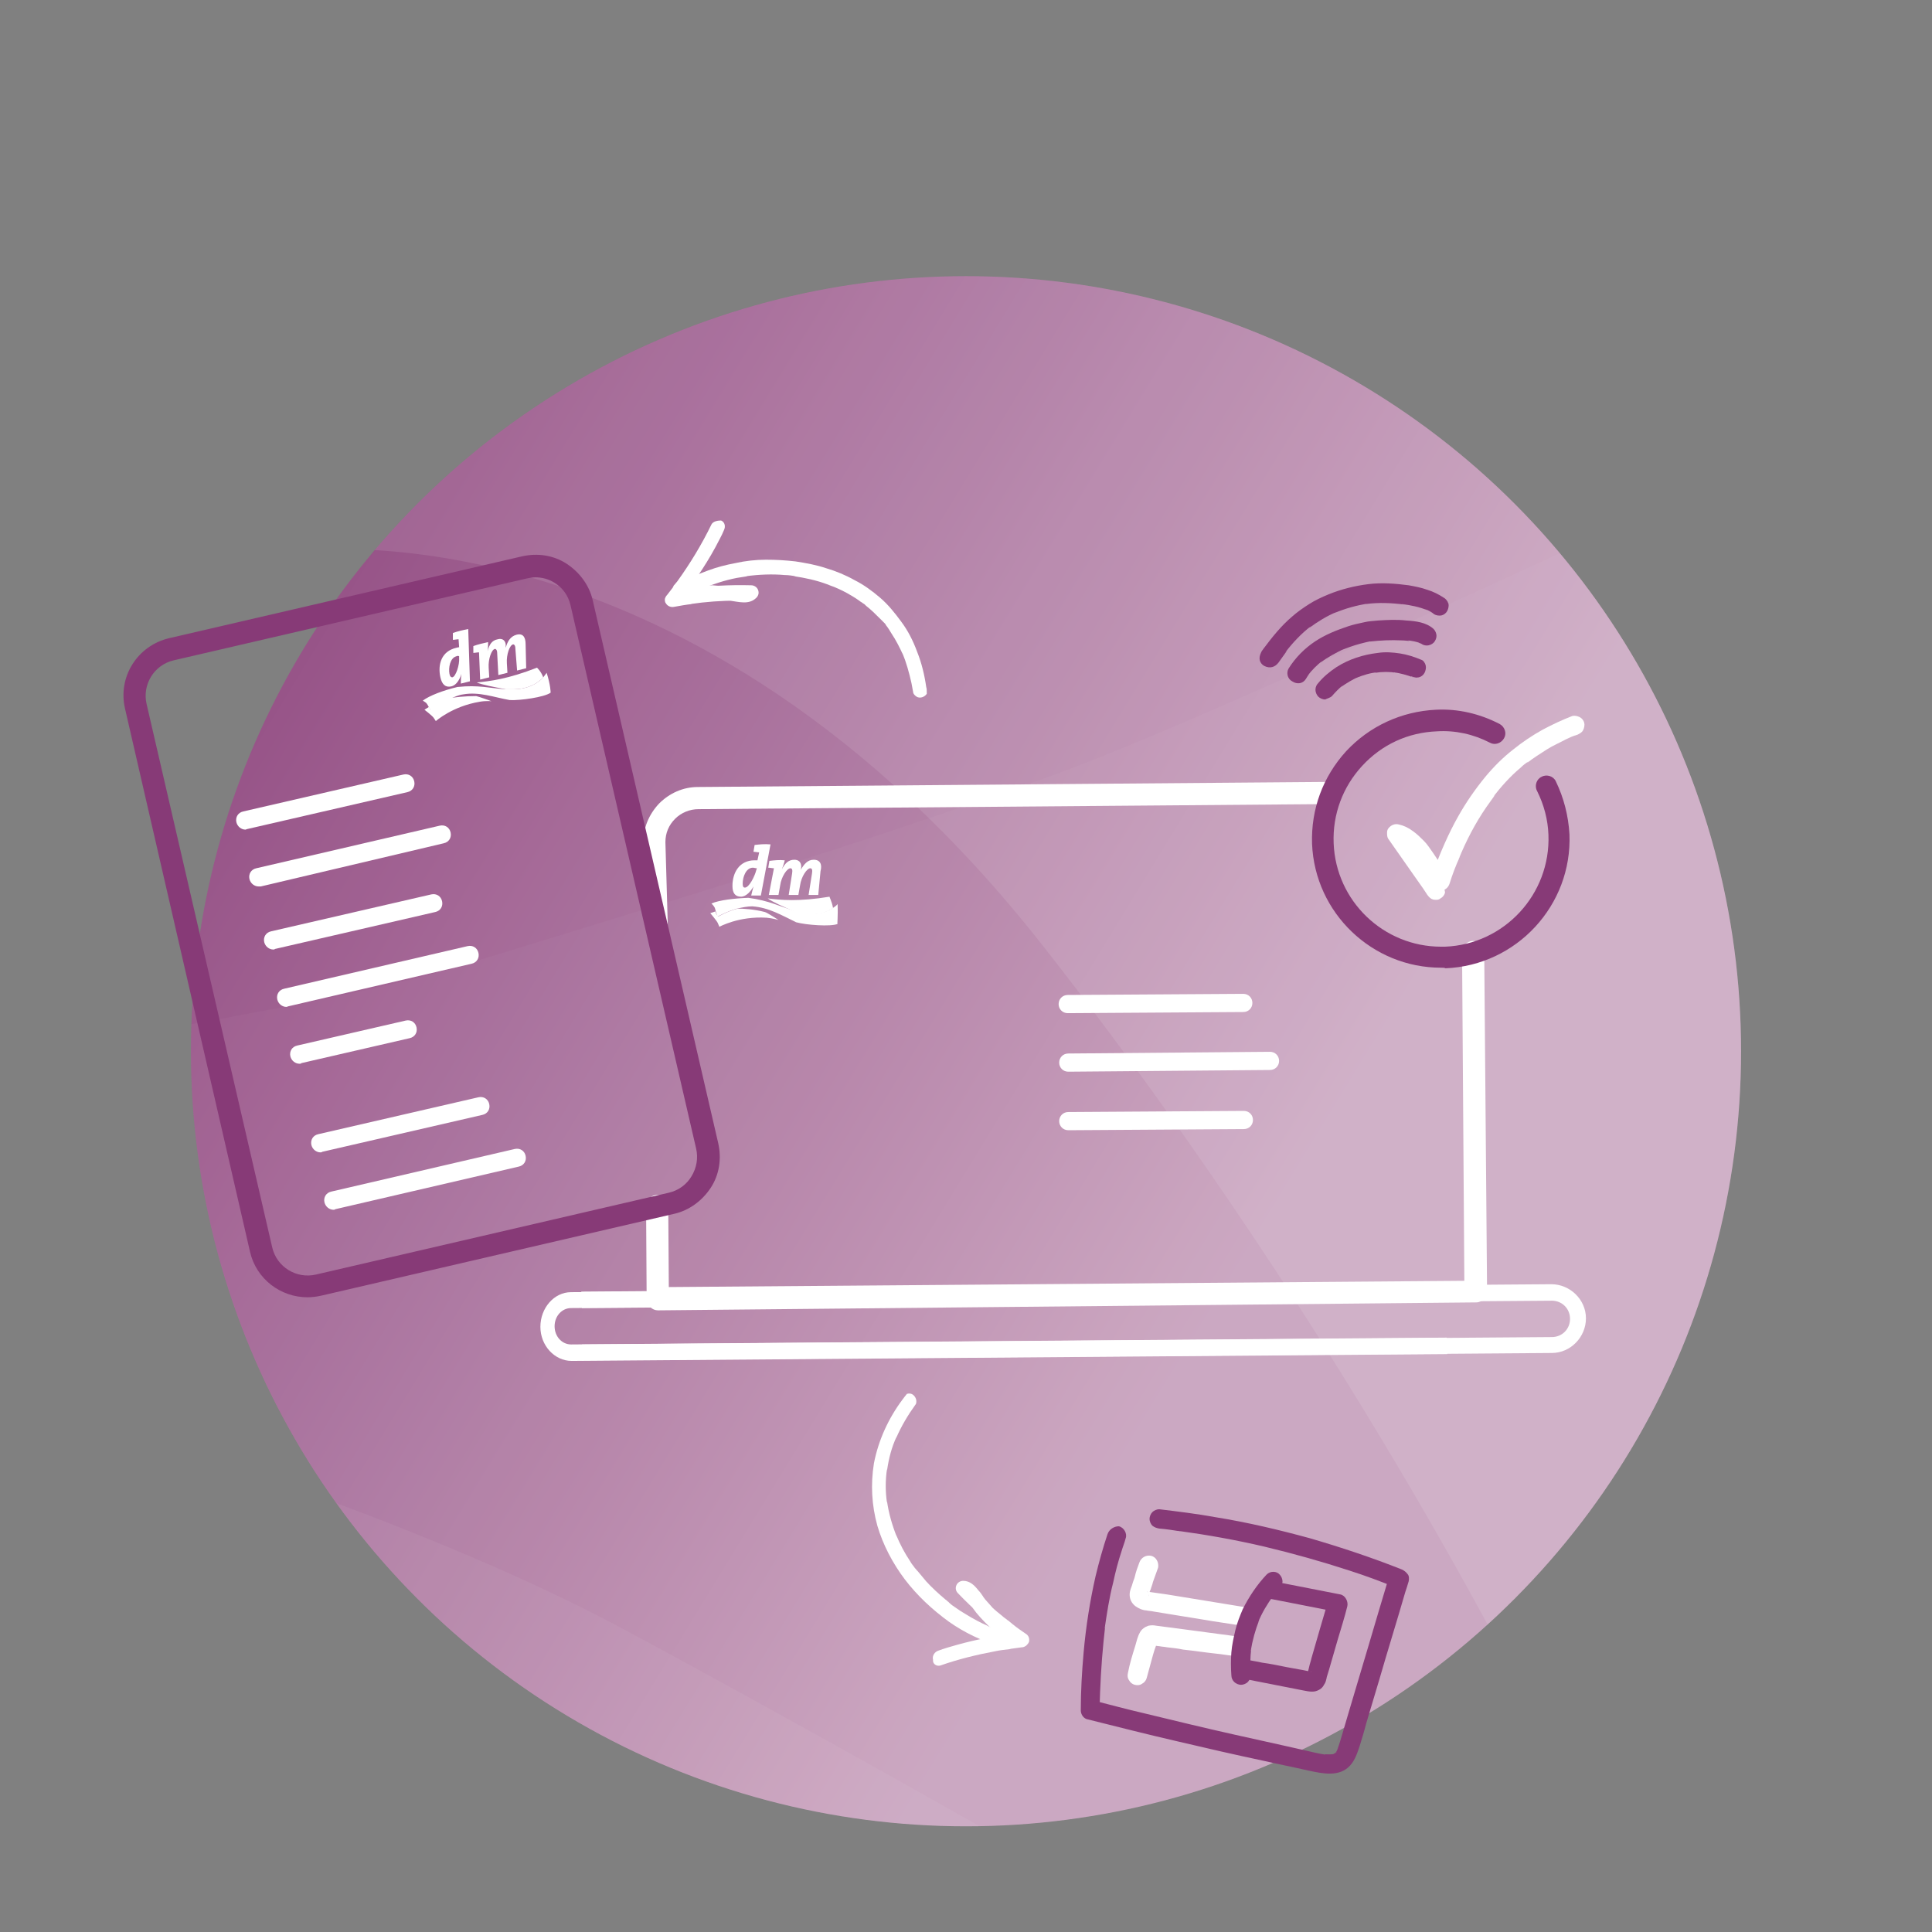 <?xml version="1.0" encoding="utf-8"?>
<!-- Generator: Adobe Illustrator 26.0.3, SVG Export Plug-In . SVG Version: 6.00 Build 0)  -->
<svg version="1.1" xmlns="http://www.w3.org/2000/svg" xmlns:xlink="http://www.w3.org/1999/xlink" x="0px" y="0px"
	 viewBox="0 0 340 340" style="enable-background:new 0 0 340 340;" xml:space="preserve">
<rect x="0" y="0" width="340" height="340" fill="#808080" stroke="none"/>
<style type="text/css">
	.st0{fill:url(#SVGID_1_);}
	.st1{clip-path:url(#SVGID_00000080200848862857927200000013936702949696846471_);}
	.st2{opacity:3.000000e-02;fill:#FFFFFF;enable-background:new    ;}
	.st3{opacity:0.1;fill:#FFFFFF;enable-background:new    ;}
	.st4{opacity:5.000000e-02;fill:#FFFFFF;enable-background:new    ;}
	.st5{fill:url(#SVGID_00000080907388842349749530000008462384495339260053_);}
	.st6{clip-path:url(#SVGID_00000036959095723616892090000004174965874748586412_);}
	.st7{fill:url(#SVGID_00000040574593998469906480000006142406350887408550_);}
	.st8{clip-path:url(#SVGID_00000126306324909988902500000006885550106367768719_);}
	.st9{fill:url(#SVGID_00000159457809672134198120000017753787929746239376_);}
	.st10{clip-path:url(#SVGID_00000156570419721012040500000004094147535097671318_);}
	.st11{fill:url(#SVGID_00000173124034686742997350000015181639995634346938_);}
	.st12{clip-path:url(#SVGID_00000054959632667637755760000011008764039121201066_);}
	.st13{fill:url(#SVGID_00000166656382514090127200000017431918242636310960_);}
	.st14{clip-path:url(#SVGID_00000064322650220495056150000007229311576372834461_);}
	.st15{fill:url(#SVGID_00000073702815843809804070000011611444040180038563_);}
	.st16{clip-path:url(#SVGID_00000077322672281825479290000014807885341721826185_);}
	.st17{fill:url(#SVGID_00000013171744573106679960000016340220990158917567_);}
	.st18{clip-path:url(#SVGID_00000030483346111163685860000011002434440304481451_);}
	.st19{fill:url(#SVGID_00000065048281547797430550000014024113523467544754_);}
	.st20{clip-path:url(#SVGID_00000072280848244610109880000009070353750410534572_);}
	.st21{fill:url(#SVGID_00000146461710662049311570000013666645557848995204_);}
	.st22{clip-path:url(#SVGID_00000173151048278307034530000009884751618592195219_);}
	.st23{fill:url(#SVGID_00000059308682500016526970000009573706472114152359_);}
	.st24{clip-path:url(#SVGID_00000143588896869414559590000007652845184561305258_);}
	.st25{fill:url(#SVGID_00000010278501465267114710000003947892115733772467_);}
	.st26{clip-path:url(#SVGID_00000095301676573105444400000008524988188441139110_);}
	.st27{fill:#FFFFFF;}
	.st28{fill:#F89D4C;}
	.st29{fill:#E54355;}
	.st30{fill:#873A77;}
	.st31{fill:#773E74;}
	.st32{fill:#873A77;stroke:#773E74;stroke-width:23;stroke-linecap:round;stroke-linejoin:round;stroke-miterlimit:10;}
	.st33{fill:#873A77;stroke:#773E74;stroke-width:23;stroke-miterlimit:10;}
	.st34{fill:#F2805A;}
</style>
<g id="Kreis">
	<g>
		
			<linearGradient id="SVGID_1_" gradientUnits="userSpaceOnUse" x1="12.021" y1="538.812" x2="239.529" y2="399.912" gradientTransform="matrix(1 0 0 -1 0 627.361)">
			<stop  offset="0" style="stop-color:#873A77"/>
			<stop  offset="0.925" style="stop-color:#C9A3BE"/>
		</linearGradient>
		<circle class="st0" cx="170" cy="185" r="136.4"/>
		<g>
			<g>
				<g>
					<defs>
						<circle id="SVGID_00000084529635608766784710000017581815092656954267_" cx="170" cy="185" r="136.4"/>
					</defs>
					<clipPath id="SVGID_00000155862499194048158340000017624247709800900004_">
						<use xlink:href="#SVGID_00000084529635608766784710000017581815092656954267_"  style="overflow:visible;"/>
					</clipPath>
					<g style="clip-path:url(#SVGID_00000155862499194048158340000017624247709800900004_);">
						<circle class="st2" cx="170" cy="185" r="160"/>
						<path class="st3" d="M53.1,97c0,0,68.4-9.5,130.4,69.4c55.5,70.7,87.9,138,87.9,138S375,211,375,209.3S293.3-5.5,290.7-5.9
							C288.1-6.4,78.5,18.2,77.2,18.6S53.1,97,53.1,97z"/>
						<path class="st2" d="M286.8,91.8c-1.7,0.4-77.1,36.2-104.2,45.6S149,149.2,79.3,170.5c-15.2,4.6-51.7,10.8-51.7,10.8L53,353.1
							c0,0,179.5-3,182.1-3.4s116.2-34.9,117.9-40c1.7-5.2-42.6-220-44.3-220S286.8,91.8,286.8,91.8z"/>
						<path class="st4" d="M47.9,260.5c0,0,33.7,11.3,60.3,25.4c26.5,14.1,80.2,44.3,81.5,45.6c1.3,1.3,11,18.9,11,18.9L53.1,330.3
							L47.9,260.5z"/>
					</g>
				</g>
			</g>
		</g>
	</g>
</g>
<g id="Illustration">
	<g>
		<path class="st27" d="M115.6,164.2c-1.1,0-1.9-0.8-2-1.9l-0.4-14c0,0,0,0,0,0c0-2.6,1-5,2.8-6.9c1.8-1.8,4.2-2.9,6.8-2.9
			l111.4-0.9c0,0,0,0,0,0c1.1,0,2,0.9,2,1.9c0,1.1-0.9,2-1.9,2l-111.4,0.9c-1.5,0-3,0.6-4.1,1.7c-1.1,1.1-1.7,2.5-1.7,4.1l0.4,13.9
			C117.6,163.3,116.7,164.2,115.6,164.2C115.6,164.2,115.6,164.2,115.6,164.2z"/>
	</g>
	<g>
		<path class="st27" d="M115.8,230.6c-0.5,0-1-0.2-1.4-0.6c-0.4-0.4-0.6-0.9-0.6-1.4l-0.1-16.3c0-1.1,0.9-2,1.9-2c0,0,0,0,0,0
			c1.1,0,2,0.9,2,1.9l0.1,14.3l140-1.1l-0.4-57.8c0-1.1,0.9-2,1.9-2c0,0,0,0,0,0c1.1,0,2,0.9,2,1.9l0.5,59.7c0,1.1-0.9,2-1.9,2
			L115.8,230.6C115.8,230.6,115.8,230.6,115.8,230.6z"/>
	</g>
	<g>
		<g>
			<path class="st27" d="M187.9,178.3c-0.9,0-1.6-0.7-1.6-1.6c0-0.9,0.7-1.6,1.6-1.6l30.9-0.2c0,0,0,0,0,0c0.9,0,1.6,0.7,1.6,1.6
				c0,0.9-0.7,1.6-1.6,1.6L187.9,178.3C187.9,178.3,187.9,178.3,187.9,178.3z"/>
		</g>
		<g>
			<path class="st27" d="M188,198.9c-0.9,0-1.6-0.7-1.6-1.6c0-0.9,0.7-1.6,1.6-1.6l30.9-0.2c0,0,0,0,0,0c0.9,0,1.6,0.7,1.6,1.6
				c0,0.9-0.7,1.6-1.6,1.6L188,198.9C188.1,198.9,188.1,198.9,188,198.9z"/>
		</g>
		<g>
			<path class="st27" d="M188,188.6c-0.9,0-1.6-0.7-1.6-1.6c0-0.9,0.7-1.6,1.6-1.6l35.5-0.3c0,0,0,0,0,0c0.9,0,1.6,0.7,1.6,1.6
				c0,0.9-0.7,1.6-1.6,1.6L188,188.6C188,188.6,188,188.6,188,188.6z"/>
		</g>
	</g>
	<g>
		<path class="st27" d="M102.4,230.2l170.7-1.3c1.8,0,3.2,1.4,3.2,3.2c0,1.8-1.4,3.2-3.2,3.2l-170.7,1.3l0,2.8l170.7-1.3
			c3.3,0,6-2.8,6-6.1c0-3.3-2.8-6-6.1-6l-170.7,1.3L102.4,230.2z"/>
	</g>
	<g>
		<g>
			<path class="st30" d="M253.6,170.3c-12.1,0-22.2-9.6-22.7-21.8c-0.2-6.1,1.9-11.8,6-16.3c4.1-4.4,9.7-7,15.8-7.3
				c3.9-0.2,7.7,0.7,11.2,2.5c0.9,0.5,1.3,1.6,0.8,2.5c-0.5,0.9-1.6,1.3-2.5,0.8c-2.9-1.5-6.1-2.2-9.3-2c-5.1,0.2-9.7,2.3-13.2,6.1
				c-3.4,3.7-5.2,8.5-5,13.6c0.4,10.2,8.8,18.2,18.9,18.2c0.2,0,0.5,0,0.7,0c10.4-0.4,18.6-9.2,18.2-19.7c-0.1-2.7-0.8-5.3-2-7.7
				c-0.5-0.9-0.1-2.1,0.8-2.5c0.9-0.5,2.1-0.1,2.5,0.8c1.4,2.9,2.2,6,2.4,9.3c0.5,12.5-9.3,23.1-21.8,23.6
				C254.2,170.3,253.9,170.3,253.6,170.3z"/>
		</g>
	</g>
	<g>
		<g>
			<path class="st27" d="M254,156c-1.8-2.6-3.6-5.1-5.4-7.7c-0.5-0.7-1-1.4-1.5-2.2c-0.6,0.8-1.3,1.7-1.9,2.5
				c0.3,0.1,0.5,0.2,0.8,0.3c-0.1-0.1-0.3-0.1-0.4-0.2c0.5,0.2,1,0.5,1.4,0.8c-0.1-0.1-0.2-0.2-0.3-0.3c0.8,0.6,1.4,1.3,2,2
				c-0.1-0.1-0.2-0.2-0.3-0.3c1.3,1.7,2.4,3.7,3.8,5.4c0.4,0.5,1.1,0.6,1.7,0.4c0.6-0.2,1-0.6,1.2-1.2c0.5-1.6,1.1-3.2,1.8-4.7
				c-0.1,0.1-0.1,0.3-0.2,0.4c1.3-3.2,2.9-6.3,4.9-9.2c0.5-0.7,1-1.4,1.5-2.1c-0.1,0.1-0.2,0.2-0.3,0.3c1.4-1.8,3-3.6,4.8-5.1
				c0.4-0.4,0.9-0.8,1.4-1.1c-0.1,0.1-0.2,0.2-0.3,0.3c1.1-0.9,2.3-1.6,3.5-2.4c1.1-0.7,2.3-1.2,3.4-1.8c0.6-0.3,1.3-0.6,1.9-0.8
				c-0.1,0.1-0.3,0.1-0.4,0.2c0.2-0.1,0.3-0.1,0.5-0.2c0.4-0.2,0.8-0.4,1-0.8c0.2-0.4,0.3-0.9,0.2-1.3c-0.1-0.4-0.4-0.8-0.8-1
				c-0.4-0.2-0.9-0.3-1.3-0.2c-1.8,0.7-3.5,1.5-5.2,2.4c-1.8,1-3.6,2.2-5.2,3.5c-1.8,1.4-3.4,3-4.9,4.8c-1.8,2.2-3.4,4.5-4.8,7
				c-1.7,3-3.1,6.3-4.3,9.5c-0.2,0.4-0.3,0.9-0.5,1.3c0.9-0.3,1.9-0.5,2.8-0.8c0,0-0.1-0.1-0.1-0.1c0.1,0.1,0.2,0.2,0.3,0.3
				c-0.9-1.2-1.7-2.5-2.6-3.8c-0.5-0.7-1-1.5-1.6-2.1c-0.6-0.6-1.2-1.2-1.9-1.7c-0.8-0.6-1.6-1-2.5-1.2c-0.7-0.2-1.4,0.1-1.8,0.6
				c-0.2,0.2-0.3,0.5-0.3,0.8c0,0.4,0,0.8,0.2,1.1c1.8,2.6,3.6,5.1,5.4,7.7c0.5,0.7,1,1.4,1.5,2.2c0.3,0.4,0.6,0.7,1,0.8
				c0.4,0.1,1,0.1,1.3-0.2c0.4-0.2,0.7-0.6,0.8-1C254.3,156.9,254.2,156.4,254,156L254,156z"/>
		</g>
	</g>
	<g id="Logo_00000000943454497125174900000001745473475547896453_">
		<g id="Welle_rot_00000032621679143596937410000010093388151951104390_">
			<path class="st27" d="M146.6,159.8c-1,0.7-3,1.6-6,0.8c-0.3-0.1-0.6-0.1-0.8-0.2c-1.9-0.8-3.9-1.7-4.7-2.3
				c2.2,0.3,5.5,0.6,10.9-0.3C145.9,157.8,146.4,158.6,146.6,159.8 M125.9,160.4l-0.9,0.3c0,0,1.1,1.3,1.3,1.7l0.3,0.7
				c0,0,3.4-1.9,8.3-1.6c1.1,0.1,2.1,0.4,2.1,0.4s-2-1.3-2.4-1.4c-1.9-0.5-3.8-0.6-4.8-0.6c-1.9,0.5-3.4,1.4-3.4,1.4
				S126,160.9,125.9,160.4"/>
		</g>
		<g id="Welle_gelb_00000081626998848417931760000008612544466466380966_">
			<path class="st27" d="M147.4,159.1c0,0-0.2,0.3-0.7,0.6c-1,0.7-3,1.6-6,0.8c-0.3-0.1-0.6-0.1-0.8-0.2c-2.8-0.8-4.5-1.8-8.2-2.3
				c-2.5,0.1-5.1,0.4-6.5,1c0,0,0.4,0.4,0.5,0.6c0.1,0.1,0.2,0.5,0.3,0.9c0.1,0.4,0.3,0.8,0.3,0.8s1.6-0.9,3.4-1.4
				c0.9-0.2,1.8-0.4,2.7-0.4c2.9,0.2,5.2,1.6,7.7,2.8c1.8,0.5,6.1,0.8,7.3,0.3C147.3,162.6,147.5,161.4,147.4,159.1"/>
		</g>
		<g id="dm_00000139981378674997626780000017265625664696875190_">
			<path class="st27" d="M132.5,152.7c-1.2,0-1.8,1.6-1.8,2.8c0,0.5,0.1,0.7,0.4,0.7c0.7,0,1.7-1.9,2-3.1l0.1-0.3
				C132.9,152.8,132.7,152.7,132.5,152.7 M133.9,157.6l-1.7,0c0.1-0.4,0.2-0.9,0.4-1.6l0,0c-0.5,0.9-1.3,1.8-2.2,1.8
				c-1,0-1.5-0.6-1.5-1.9c0-2.3,1.2-4.5,3.9-4.5c0.1,0,0.3,0,0.5,0l0.3-1.4l0,0c-0.3,0-0.7-0.1-1-0.1l0.2-1.2
				c0.9-0.1,1.7-0.2,2.8-0.1L133.9,157.6z M144,157.5l-1.7,0l0.6-3.8c0.1-0.6,0-0.9-0.3-0.9c-0.6,0-1.6,1.5-1.8,3l-0.3,1.7l-1.7,0
				l0.6-3.8c0.1-0.6,0-0.9-0.3-0.9c-0.6,0-1.6,1.5-1.8,3l-0.3,1.7l-1.7,0l0.9-4.7l0,0c-0.3,0-0.7-0.1-1-0.1l0.2-1.2
				c0.9-0.1,1.7-0.2,2.7-0.1c-0.1,0.5-0.3,1-0.5,1.6l0,0c0.5-1,1.1-1.7,2.2-1.7c0.7,0,1.2,0.4,1.2,1.2c0,0.1,0,0.3-0.1,0.6l0,0
				c0.6-1,1.2-1.8,2.3-1.8c1.2,0,1.5,0.9,1.2,2L144,157.5z"/>
		</g>
	</g>
	<g>
		<path class="st27" d="M254.6,235.4l-154.1,1.2c-1.6,0-2.9-1.4-2.9-3.2c0-1.8,1.3-3.2,2.9-3.2l154.1-1.2l0-2.8l-154.1,1.2
			c-3,0-5.4,2.8-5.4,6.1c0,3.3,2.5,6,5.5,6l154.1-1.2L254.6,235.4z"/>
	</g>
	<g>
		<g>
			<g>
				<g>
					<path class="st27" d="M163,120.9c-0.3-2.1-0.8-4.2-1.6-6.2c-0.7-1.9-1.6-3.7-2.8-5.3c-1.1-1.5-2.3-3-3.7-4.2
						c-1.4-1.2-2.9-2.3-4.5-3.1c-1.6-0.9-3.3-1.6-5-2.1c-1.8-0.6-3.5-0.9-5.4-1.2c-1.7-0.2-3.4-0.3-5.2-0.3c-1.8,0-3.6,0.2-5.4,0.6
						c-1.6,0.3-3.2,0.7-4.8,1.3c-1.6,0.6-3.2,1.2-4.6,2.1c-0.3,0.2-0.7,0.4-1,0.6c-0.6,0.4-0.8,1.2-0.5,1.7c0.4,0.6,1.1,0.8,1.7,0.5
						c1.1-0.7,2.3-1.3,3.6-1.8c-0.1,0-0.2,0.1-0.3,0.1c2-0.8,4.1-1.5,6.2-1.9c0.6-0.1,1.2-0.2,1.9-0.3c-0.1,0-0.2,0-0.3,0
						c2.3-0.3,4.6-0.4,6.8-0.2c0.6,0,1.3,0.1,1.9,0.2c-0.1,0-0.2,0-0.3,0c2,0.3,3.9,0.7,5.8,1.4c0.5,0.2,1,0.4,1.6,0.6
						c-0.1,0-0.2-0.1-0.3-0.1c1,0.4,2,0.9,3,1.5c0.5,0.3,1,0.6,1.4,0.9c0.2,0.2,0.5,0.3,0.7,0.5c0.1,0,0.1,0.1,0.2,0.1
						c0,0,0,0,0.1,0.1c0.2,0.1-0.3-0.2-0.1-0.1c0.1,0.1,0.2,0.2,0.3,0.3c0.9,0.7,1.7,1.5,2.5,2.3c0.2,0.2,0.4,0.4,0.6,0.6
						c0.1,0.1,0.2,0.2,0.3,0.3c0,0.1,0.1,0.1,0.1,0.2c0,0,0,0,0.1,0.1c0.2,0.2-0.1-0.2-0.1-0.1c0.4,0.5,0.7,1,1,1.5
						c0.8,1.2,1.4,2.4,2,3.7c0-0.1-0.1-0.2-0.1-0.3c0.7,1.7,1.2,3.5,1.6,5.3c0.1,0.5,0.2,1.1,0.3,1.6c0,0.3,0.3,0.6,0.6,0.8
						c0.3,0.2,0.7,0.2,1,0.1c0.3-0.1,0.6-0.3,0.8-0.6C163.1,121.5,163.1,121.2,163,120.9L163,120.9z"/>
				</g>
			</g>
			<g>
				<g>
					<path class="st27" d="M125.2,92.3c-1.7,3.5-3.7,6.8-6,10c-0.2,0.2-0.3,0.4-0.5,0.6c-0.1,0.1-0.2,0.2-0.2,0.3
						c0,0.1-0.1,0.1-0.1,0.2c-0.2,0.2,0.1-0.1,0,0c-0.3,0.4-0.7,0.9-1,1.3c-0.2,0.2-0.3,0.4-0.4,0.7c0,0.3,0,0.6,0.2,0.8
						c0.3,0.5,0.9,0.7,1.4,0.6c1.1-0.2,2.2-0.4,3.2-0.5c-0.1,0-0.2,0-0.3,0c2.7-0.4,5.5-0.6,8.3-0.6c0.8,0,1.6,0,2.4,0
						c-0.3-0.7-0.6-1.5-0.9-2.2c-0.2,0.2,0.2-0.1,0,0c-0.1,0-0.1,0.1-0.2,0.1c0.1,0,0.2-0.1,0.3-0.1c-0.1,0-0.3,0.1-0.4,0.1
						c0.1,0,0.2,0,0.3,0c-0.4,0-0.7,0-1.1,0c0.1,0,0.2,0,0.3,0c-0.9-0.1-1.7-0.3-2.6-0.4c-0.8-0.1-1.6-0.1-2.5-0.2
						c-1.7,0-3.4,0.1-5.1,0.3c-0.3,0-0.6,0.3-0.8,0.6c-0.2,0.3-0.2,0.7-0.1,1c0.1,0.3,0.3,0.6,0.6,0.8c0.3,0.2,0.6,0.2,1,0.1
						c0.1,0,0.3,0,0.4-0.1c-0.1,0-0.2,0-0.3,0c2.5-0.3,5.1-0.3,7.6,0c-0.1,0-0.2,0-0.3,0c1.6,0.2,3.4,0.8,4.7-0.5
						c0.4-0.4,0.5-0.9,0.3-1.4c-0.2-0.5-0.7-0.8-1.2-0.8c-3.8-0.1-7.5,0.1-11.2,0.6c-1,0.1-2,0.3-3,0.5c0.4,0.7,0.8,1.4,1.2,2.1
						c2.5-3.1,4.8-6.4,6.7-9.9c0.5-1,1.1-2,1.5-3c0.3-0.6,0.2-1.4-0.5-1.7C126.4,91.6,125.5,91.7,125.2,92.3L125.2,92.3z"/>
				</g>
			</g>
		</g>
	</g>
	<g>
		<g>
			<g>
				<g>
					<path class="st27" d="M158.9,246.2c-2.5,3.3-4.3,7.2-5.1,11.3c-0.6,3.7-0.4,7.4,0.6,11c1,3.4,2.7,6.6,4.8,9.4
						c2.2,2.9,4.9,5.4,7.8,7.5c2.7,1.9,5.8,3.4,9,4.3c0.4,0.1,0.7,0.2,1.1,0.3c0.6,0.2,1.4-0.2,1.6-0.9c0.1-0.7-0.2-1.4-0.9-1.6
						c-1.4-0.3-2.8-0.8-4.1-1.4c0.1,0,0.2,0.1,0.3,0.1c-1.4-0.6-2.7-1.3-4-2.1c-0.7-0.4-1.3-0.8-2-1.3c-0.3-0.2-0.6-0.4-0.9-0.7
						c0,0-0.1,0-0.1-0.1c-0.2-0.1,0.3,0.2,0.1,0.1c-0.1-0.1-0.1-0.1-0.2-0.2c-0.2-0.1-0.3-0.3-0.5-0.4c-1.2-1-2.4-2.1-3.4-3.2
						c-0.5-0.6-1-1.2-1.5-1.8c-0.1-0.1-0.1-0.1-0.2-0.2c0.3,0.4,0.1,0.1,0,0c-0.1-0.2-0.3-0.3-0.4-0.5c-0.2-0.3-0.5-0.6-0.7-1
						c-1-1.5-1.8-3-2.5-4.7c0,0.1,0.1,0.2,0.1,0.3c-0.8-2-1.4-4.1-1.7-6.2c0,0.1,0,0.2,0,0.3c-0.3-2-0.3-4,0-6c0,0.1,0,0.2,0,0.3
						c0.3-2.1,0.8-4.1,1.7-6c0,0.1-0.1,0.2-0.1,0.3c0.9-2.1,2.1-4.1,3.4-5.9c0.2-0.2,0.2-0.7,0.1-1c-0.1-0.3-0.3-0.6-0.6-0.8
						c-0.3-0.2-0.7-0.2-1-0.1C159.3,245.7,159.1,245.9,158.9,246.2L158.9,246.2z"/>
				</g>
			</g>
			<g>
				<g>
					<path class="st27" d="M165.5,293.1c3.1-1.1,6.4-1.9,9.6-2.5c0.9-0.2,1.9-0.3,2.8-0.4c-0.1,0-0.2,0-0.3,0
						c0.7-0.1,1.5-0.2,2.2-0.3c0.3,0,0.5-0.1,0.8-0.3c0.2-0.2,0.4-0.4,0.5-0.7c0.1-0.6-0.1-1.1-0.6-1.4c-0.7-0.5-1.5-1-2.2-1.6
						c-0.2-0.1-0.3-0.3-0.5-0.4c-0.1-0.1-0.4-0.3-0.1-0.1c-0.1-0.1-0.2-0.2-0.3-0.2c-0.3-0.3-0.7-0.5-1-0.8c-1.4-1.1-2.7-2.3-4-3.6
						c-0.7-0.7-1.5-1.5-2.2-2.2c-0.3,0.7-0.6,1.5-0.9,2.2c0.1,0,0.1,0,0.2,0c-0.1,0-0.2,0-0.3,0c0.1,0,0.2,0.1,0.3,0.1
						c-0.1,0-0.2-0.1-0.3-0.1c0.1,0.1,0.2,0.1,0.4,0.2c-0.3-0.2-0.1-0.1,0,0c0.1,0.1,0.1,0.1,0.2,0.2c0.1,0.1,0.1,0.1,0.1,0.2
						c0,0,0.1,0.1,0.1,0.1c0.1,0.1-0.1-0.1-0.1-0.1c0,0,0.1,0.2,0.2,0.2c0.1,0.1,0.1,0.1,0.2,0.2c0.5,0.7,1,1.3,1.5,2
						c0.9,1.1,2,2.2,3.1,3.2c0.7,0.6,1.4,1.2,2.1,1.7c0.2,0.2,0.7,0.2,1,0.1c0.3-0.1,0.6-0.3,0.8-0.6c0.2-0.3,0.2-0.7,0.1-1
						c-0.1-0.3-0.3-0.6-0.6-0.8c-0.1-0.1-0.2-0.1-0.2-0.2c0,0-0.1-0.1-0.1-0.1c0,0,0.3,0.2,0.1,0.1c-0.2-0.1-0.3-0.2-0.5-0.4
						c-0.3-0.2-0.6-0.5-0.9-0.8c-0.6-0.5-1.2-1.1-1.7-1.7c-0.5-0.6-1.1-1.2-1.6-1.8c-0.1-0.1-0.2-0.3-0.3-0.4c0.2,0.3,0,0,0,0
						c-0.1-0.1-0.1-0.2-0.2-0.3c-0.2-0.3-0.4-0.6-0.7-0.9c-0.7-0.9-1.5-1.7-2.7-1.7c-0.5,0-1,0.3-1.2,0.8c-0.2,0.5-0.1,1,0.3,1.4
						c2.6,2.7,5.4,5.2,8.4,7.5c0.8,0.6,1.6,1.2,2.5,1.8c0.2-0.8,0.4-1.6,0.6-2.4c-4,0.4-7.9,1.1-11.8,2.2c-1.1,0.3-2.1,0.6-3.2,1
						c-0.6,0.2-1.1,0.9-0.9,1.6C164.1,292.8,164.8,293.3,165.5,293.1L165.5,293.1z"/>
				</g>
			</g>
		</g>
	</g>
	<g>
		<g>
			<path class="st27" d="M43.2,146c-0.7,0-1.4-0.5-1.6-1.3c-0.2-0.9,0.3-1.7,1.2-1.9l28.2-6.5c0.9-0.2,1.7,0.3,1.9,1.2
				c0.2,0.9-0.3,1.7-1.2,1.9l-28.2,6.5C43.4,145.9,43.3,146,43.2,146z"/>
		</g>
		<g>
			<path class="st27" d="M45.5,156c-0.7,0-1.4-0.5-1.6-1.3c-0.2-0.9,0.3-1.7,1.2-1.9l32.3-7.5c0.9-0.2,1.7,0.3,1.9,1.2
				c0.2,0.9-0.3,1.7-1.2,1.9L45.9,156C45.8,156,45.6,156,45.5,156z"/>
		</g>
	</g>
	<g>
		<g>
			<path class="st27" d="M56.4,202.8c-0.7,0-1.4-0.5-1.6-1.3c-0.2-0.9,0.3-1.7,1.2-1.9l28.2-6.5c0.9-0.2,1.7,0.3,1.9,1.2
				c0.2,0.9-0.3,1.7-1.2,1.9l-28.2,6.5C56.6,202.8,56.5,202.8,56.4,202.8z"/>
		</g>
		<g>
			<path class="st27" d="M58.7,212.9c-0.7,0-1.4-0.5-1.6-1.3c-0.2-0.9,0.3-1.7,1.2-1.9l32.3-7.5c0.9-0.2,1.7,0.3,1.9,1.2
				c0.2,0.9-0.3,1.7-1.2,1.9L59,212.8C58.9,212.9,58.8,212.9,58.7,212.9z"/>
		</g>
	</g>
	<g>
		<g>
			<path class="st27" d="M48.1,167.1c-0.7,0-1.4-0.5-1.6-1.3c-0.2-0.9,0.3-1.7,1.2-1.9l28.2-6.5c0.9-0.2,1.7,0.3,1.9,1.2
				c0.2,0.9-0.3,1.7-1.2,1.9l-28.2,6.5C48.3,167.1,48.2,167.1,48.1,167.1z"/>
		</g>
		<g>
			<path class="st27" d="M52.7,187.2c-0.7,0-1.4-0.5-1.6-1.3c-0.2-0.9,0.3-1.7,1.2-1.9l19.1-4.4c0.9-0.2,1.7,0.3,1.9,1.2
				c0.2,0.9-0.3,1.7-1.2,1.9l-19.1,4.4C53,187.2,52.9,187.2,52.7,187.2z"/>
		</g>
		<g>
			<path class="st27" d="M50.4,177.2c-0.7,0-1.4-0.5-1.6-1.3c-0.2-0.9,0.3-1.7,1.2-1.9l32.3-7.5c0.9-0.2,1.7,0.3,1.9,1.2
				s-0.3,1.7-1.2,1.9l-32.3,7.5C50.7,177.1,50.5,177.2,50.4,177.2z"/>
		</g>
	</g>
	<g>
		<path class="st30" d="M54.1,228.3c-4.7,0-9-3.2-10.1-8L22,124.7c-1.3-5.6,2.2-11.1,7.8-12.4l62.1-14.4c2.7-0.6,5.5-0.2,7.8,1.3
			c2.3,1.5,4,3.8,4.6,6.4l22.1,95.6c0.6,2.7,0.2,5.5-1.3,7.8c-1.5,2.3-3.8,4-6.4,4.6l-62.1,14.4C55.7,228.2,54.9,228.3,54.1,228.3z
			 M94.2,101.6c-0.5,0-1,0.1-1.5,0.2l-62.1,14.4c-3.5,0.8-5.6,4.3-4.8,7.7l22.1,95.6c0.8,3.5,4.3,5.6,7.7,4.8l62.1-14.4
			c1.7-0.4,3.1-1.4,4-2.9c0.9-1.5,1.2-3.2,0.8-4.9l-22.1-95.6c-0.4-1.7-1.4-3.1-2.9-4C96.5,101.9,95.4,101.6,94.2,101.6z"/>
	</g>
	<g id="Logo_00000072276147687421056950000015076562396769957782_">
		<g id="Welle_rot_00000072995623751385533310000015370751876965276574_">
			<path class="st27" d="M95.6,119.2c-0.8,0.9-2.6,2.2-5.7,2.1c-0.3,0-0.6,0-0.9,0c-2.1-0.4-4.2-0.8-5.1-1.2
				c2.2-0.2,5.5-0.6,10.6-2.6C94.5,117.5,95.2,118.1,95.6,119.2 M75.5,124.4l-0.8,0.5c0,0,1.3,1,1.6,1.4l0.4,0.6
				c0,0,2.9-2.6,7.7-3.4c1.1-0.2,2.1-0.1,2.1-0.1s-2.2-0.8-2.7-0.9c-2,0-3.8,0.2-4.9,0.4c-1.7,0.9-3.1,2.1-3.1,2.1
				S75.7,124.8,75.5,124.4"/>
		</g>
		<g id="Welle_gelb_00000163058961201529299440000008062449275590454201_">
			<path class="st27" d="M96.2,118.4c0,0-0.2,0.3-0.6,0.8c-0.8,0.9-2.6,2.2-5.7,2.1c-0.3,0-0.6,0-0.9,0c-2.9-0.2-4.8-0.8-8.5-0.4
				c-2.5,0.6-4.9,1.5-6.1,2.4c0,0,0.5,0.3,0.6,0.4c0.1,0.1,0.3,0.4,0.5,0.8c0.2,0.4,0.4,0.7,0.4,0.7s1.4-1.2,3.1-2.1
				c0.8-0.4,1.7-0.8,2.5-0.9c2.8-0.5,5.4,0.5,8.2,1c1.8,0.1,6.1-0.5,7.2-1.3C96.9,121.8,96.9,120.6,96.2,118.4"/>
		</g>
		<g id="dm_00000162319548875686172170000013876979829170841532_">
			<path class="st27" d="M80.3,115.5c-1.1,0.3-1.4,2-1.2,3.1c0.1,0.5,0.3,0.6,0.5,0.6c0.6-0.1,1.3-2.2,1.2-3.4l0-0.3
				C80.7,115.4,80.5,115.4,80.3,115.5 M82.7,119.9l-1.6,0.4c0-0.4,0-1,0.1-1.7l0,0c-0.3,1-0.9,2-1.8,2.2c-1,0.2-1.6-0.3-1.9-1.6
				c-0.5-2.3,0.2-4.6,2.8-5.2c0.1,0,0.3-0.1,0.5-0.1l-0.1-1.4l0,0c-0.3,0-0.7,0.1-1,0.1l0-1.2c0.8-0.3,1.7-0.5,2.7-0.7L82.7,119.9z
				 M92.6,117.6L91,118l-0.3-3.8c0-0.6-0.2-0.8-0.4-0.8c-0.6,0.1-1.2,1.8-1.1,3.3l0.1,1.7l-1.6,0.4l-0.2-3.8c0-0.6-0.2-0.8-0.4-0.8
				c-0.6,0.1-1.2,1.8-1.1,3.3l0.1,1.7l-1.6,0.4l-0.2-4.8l0,0c-0.3,0-0.7,0.1-1,0.1l0-1.2c0.8-0.3,1.7-0.5,2.6-0.7
				c0,0.5,0,1.1-0.1,1.6l0,0c0.3-1.1,0.7-1.9,1.8-2.1c0.7-0.2,1.3,0.1,1.4,0.9c0,0.1,0,0.3,0,0.6l0,0c0.3-1.1,0.8-2,1.9-2.3
				c1.2-0.3,1.6,0.5,1.6,1.7L92.6,117.6z"/>
		</g>
	</g>
	<g>
		<g>
			<path class="st30" d="M194.9,270c-0.8,2.4-1.5,4.9-2.1,7.4c-1,4.4-1.7,8.9-2.1,13.4c-0.3,3.4-0.5,6.8-0.5,10.2
				c0,0.7,0.5,1.5,1.3,1.6c5.2,1.3,10.3,2.6,15.5,3.8c5.1,1.2,10.3,2.4,15.5,3.5c2.6,0.6,5.2,1.1,7.8,1.7c2.4,0.5,5.4,1.2,7.3-0.9
				c0.9-1,1.3-2.3,1.7-3.5c0.4-1.3,0.8-2.6,1.1-3.8c0.8-2.6,1.5-5.1,2.3-7.7c1.5-5.2,3.1-10.3,4.6-15.5c0.2-0.6,0.4-1.2,0.6-1.9
				c0.1-0.4,0.1-1-0.2-1.3c-0.3-0.4-0.6-0.6-1-0.8c-5.3-2.1-10.7-3.9-16.2-5.5c-5.5-1.5-11-2.8-16.6-3.7c-3.3-0.6-6.6-1-9.9-1.4
				c-0.4,0-0.9,0.2-1.2,0.5c-0.3,0.3-0.5,0.8-0.5,1.2c0,0.4,0.2,0.9,0.5,1.2c0.4,0.3,0.7,0.4,1.2,0.5c1.3,0.1,2.5,0.3,3.8,0.5
				c-0.2,0-0.3,0-0.5-0.1c5.1,0.7,10.2,1.6,15.3,2.8c5,1.2,10,2.6,14.9,4.2c2.8,0.9,5.5,1.9,8.2,3c-0.4-0.7-0.8-1.4-1.2-2.1
				c-1.2,4-2.4,8-3.6,12.1c-1.2,4-2.4,8.1-3.6,12.1c-0.3,1.1-0.7,2.3-1,3.4c-0.3,1-0.6,2.1-1,3.1c0.1-0.1,0.1-0.3,0.2-0.4
				c-0.1,0.3-0.3,0.6-0.5,0.9c0.1-0.1,0.2-0.2,0.3-0.3c-0.1,0.2-0.3,0.3-0.5,0.5c0.1-0.1,0.2-0.2,0.3-0.3c-0.2,0.1-0.4,0.3-0.6,0.4
				c0.1-0.1,0.3-0.1,0.4-0.2c-0.3,0.1-0.6,0.2-0.9,0.2c0.2,0,0.3,0,0.5-0.1c-0.6,0.1-1.1,0-1.7,0c0.2,0,0.3,0,0.5,0.1
				c-1.3-0.2-2.5-0.5-3.8-0.8c-1.3-0.3-2.7-0.6-4-0.9c-2.7-0.6-5.4-1.2-8.1-1.8c-5.4-1.2-10.7-2.5-16.1-3.8c-3-0.7-6-1.5-9.1-2.3
				c0.4,0.5,0.8,1.1,1.3,1.6c0.1-4,0.3-7.9,0.7-11.9c0.1-1,0.2-1.9,0.3-2.8c0,0.2,0,0.3-0.1,0.5c0.4-2.7,0.8-5.4,1.5-8.1
				c0.4-1.9,0.9-3.8,1.5-5.6c0.2-0.7,0.5-1.4,0.7-2.2c0.3-0.8-0.3-1.9-1.2-2.1C196.1,268.6,195.2,269.1,194.9,270L194.9,270z"/>
		</g>
	</g>
	<g>
		<g>
			<path class="st27" d="M220.1,283c-4.9-0.8-9.8-1.6-14.7-2.4c-0.7-0.1-1.4-0.2-2.1-0.3c-0.6-0.1-1.2-0.1-1.7-0.4
				c0.1,0.1,0.3,0.1,0.4,0.2c-0.1-0.1-0.2-0.1-0.3-0.2c0.1,0.1,0.2,0.2,0.3,0.3c-0.1,0-0.1-0.1-0.2-0.2c0.1,0.1,0.2,0.2,0.3,0.3
				c0-0.1-0.1-0.1-0.1-0.2c0.1,0.1,0.1,0.3,0.2,0.4c0-0.1-0.1-0.2-0.1-0.3c0,0.2,0,0.3,0.1,0.5c0-0.1,0-0.2,0-0.3
				c0,0.2,0,0.3-0.1,0.5c0.1-0.4,0.2-0.8,0.4-1.2c0.1-0.4,0.3-0.8,0.4-1.3c0.3-0.8,0.6-1.7,0.9-2.5c0.1-0.4,0-1-0.2-1.3
				c-0.2-0.4-0.6-0.7-1-0.8c-0.9-0.2-1.8,0.3-2.1,1.2c-0.3,0.8-0.6,1.6-0.8,2.5c-0.1,0.4-0.3,0.8-0.4,1.2c-0.1,0.4-0.3,0.8-0.4,1.2
				c-0.2,0.7-0.1,1.5,0.3,2.1c0.4,0.6,0.9,0.9,1.6,1.2c0.3,0.1,0.6,0.2,0.9,0.2c0.4,0.1,0.9,0.1,1.3,0.2c3.5,0.6,6.9,1.1,10.4,1.7
				c2,0.3,3.9,0.6,5.9,0.9c0.5,0.1,0.9,0.1,1.3-0.2c0.4-0.2,0.7-0.6,0.8-1c0.1-0.4,0.1-0.9-0.2-1.3
				C220.9,283.4,220.5,283.1,220.1,283L220.1,283z"/>
		</g>
	</g>
	<g>
		<g>
			<path class="st27" d="M217.1,287.9c-3-0.4-6-0.8-9-1.2c-1.5-0.2-3-0.4-4.6-0.6c-0.5-0.1-0.9-0.1-1.4,0c-0.6,0.2-1.2,0.6-1.5,1.2
				c-0.4,0.7-0.6,1.6-0.8,2.3c-0.5,1.6-1,3.2-1.3,4.8c-0.1,0.4-0.1,0.9,0.2,1.3c0.2,0.4,0.6,0.7,1,0.8c0.4,0.1,0.9,0.1,1.3-0.2
				c0.4-0.2,0.7-0.6,0.8-1c0.3-1.1,0.6-2.2,0.9-3.3c0.3-1.1,0.6-2.2,1.1-3.2c-0.1,0.1-0.1,0.3-0.2,0.4c0-0.1,0.1-0.2,0.2-0.3
				c-0.1,0.1-0.2,0.2-0.3,0.3c0,0,0.1-0.1,0.1-0.1c-0.1,0.1-0.2,0.2-0.3,0.3c0.1,0,0.1-0.1,0.2-0.1c-0.1,0.1-0.3,0.1-0.4,0.2
				c0,0,0.1,0,0.1,0c-0.2,0-0.3,0-0.5,0.1c0.4-0.1,0.9,0.1,1.3,0.1c0.5,0.1,0.9,0.1,1.4,0.2c0.9,0.1,1.9,0.2,2.8,0.4
				c1.9,0.2,3.8,0.5,5.7,0.7c1.1,0.1,2.1,0.3,3.2,0.4c0.4,0.1,0.9-0.2,1.2-0.5c0.3-0.3,0.5-0.8,0.5-1.2c0-0.4-0.2-0.9-0.5-1.2
				c-0.1-0.1-0.2-0.2-0.3-0.3C217.7,288,217.4,287.9,217.1,287.9L217.1,287.9z"/>
		</g>
	</g>
	<g>
		<g>
			<path class="st30" d="M222.9,277.1c-1.7,1.8-3.1,3.9-4.2,6.1c-0.5,1.2-1,2.4-1.3,3.7c-0.3,1.3-0.6,2.6-0.7,3.9
				c-0.1,1.3-0.1,2.7,0,4c0,0.5,0.2,0.9,0.5,1.2c0.3,0.3,0.8,0.5,1.2,0.5c0.4,0,0.9-0.2,1.2-0.5c0.3-0.3,0.5-0.8,0.5-1.2
				c-0.1-1.5-0.1-3.1,0.1-4.7c0,0.2,0,0.3-0.1,0.5c0.3-1.9,0.8-3.7,1.5-5.5c-0.1,0.1-0.1,0.3-0.2,0.4c0.7-1.7,1.6-3.2,2.7-4.7
				c-0.1,0.1-0.2,0.2-0.3,0.3c0.4-0.6,0.9-1.1,1.4-1.6c0.3-0.3,0.5-0.8,0.5-1.2c0-0.4-0.2-0.9-0.5-1.2
				C224.7,276.5,223.6,276.4,222.9,277.1L222.9,277.1z"/>
		</g>
	</g>
	<g>
		<g>
			<path class="st30" d="M223.2,281.3c3.1,0.6,6.2,1.2,9.2,1.8c0.9,0.2,1.8,0.3,2.6,0.5c-0.4-0.7-0.8-1.4-1.2-2.1
				c-1,3.4-2,6.8-3,10.3c-0.1,0.5-0.3,1-0.4,1.5c-0.1,0.4-0.2,0.9-0.4,1.4c0.1-0.1,0.1-0.3,0.2-0.4c-0.1,0.1-0.1,0.2-0.2,0.3
				c0.1-0.1,0.2-0.2,0.3-0.3c-0.1,0.1-0.1,0.1-0.2,0.2c0.1-0.1,0.2-0.2,0.3-0.3c-0.1,0-0.1,0.1-0.2,0.1c0.1-0.1,0.3-0.1,0.4-0.2
				c-0.1,0-0.2,0.1-0.3,0.1c0.2,0,0.3,0,0.5-0.1c-0.2,0-0.4,0-0.5,0c0.2,0,0.3,0,0.5,0.1c-0.7-0.1-1.4-0.3-2.1-0.4
				c-0.7-0.1-1.5-0.3-2.2-0.4c-1.5-0.3-2.9-0.6-4.4-0.8c-0.8-0.2-1.7-0.3-2.5-0.5c-0.5-0.1-0.9-0.1-1.3,0.2c-0.4,0.2-0.7,0.6-0.8,1
				c-0.1,0.4-0.1,0.9,0.2,1.3c0.2,0.4,0.6,0.7,1,0.8c3.6,0.7,7.1,1.4,10.7,2.1c0.5,0.1,1,0.2,1.5,0.2c0.5,0,0.8-0.1,1.2-0.3
				c0.4-0.2,0.7-0.5,0.9-0.9c0.3-0.4,0.4-0.9,0.5-1.4c0.1-0.4,0.3-0.9,0.4-1.3c0.5-1.7,1-3.5,1.5-5.2c0.6-2,1.2-3.9,1.7-5.9
				c0.2-0.8-0.3-1.9-1.2-2.1c-3.1-0.6-6.2-1.2-9.2-1.8c-0.9-0.2-1.8-0.3-2.6-0.5c-0.5-0.1-0.9-0.1-1.3,0.2c-0.4,0.2-0.7,0.6-0.8,1
				c-0.1,0.4-0.1,0.9,0.2,1.3C222.4,280.9,222.8,281.3,223.2,281.3L223.2,281.3z"/>
		</g>
	</g>
	<g>
		<path class="st30" d="M234.4,122.5c0.6-0.7,1.2-1.3,1.9-1.9c-0.1,0.1-0.2,0.2-0.3,0.3c1-0.7,2-1.3,3.1-1.8
			c-0.1,0.1-0.3,0.1-0.4,0.2c1.2-0.5,2.5-0.9,3.8-1c-0.2,0-0.3,0-0.5,0.1c1.3-0.2,2.5-0.2,3.8,0c-0.2,0-0.3,0-0.5-0.1
			c1.2,0.2,2.3,0.5,3.4,0.9c-0.1-0.1-0.3-0.1-0.4-0.2c0,0,0,0,0.1,0c0.2,0.1,0.4,0.2,0.6,0.2c0.2,0.1,0.5,0,0.7,0
			c0.4-0.1,0.8-0.4,1-0.8c0.2-0.4,0.3-0.9,0.2-1.3c-0.1-0.4-0.4-0.9-0.8-1c-1.2-0.5-2.4-0.9-3.7-1.1c-1.3-0.2-2.6-0.3-3.9-0.1
			c-2.6,0.3-5.1,1.1-7.3,2.5c-1.2,0.8-2.3,1.7-3.2,2.8c-0.3,0.3-0.5,0.7-0.5,1.2c0,0.4,0.2,0.9,0.5,1.2c0.3,0.3,0.8,0.5,1.2,0.5
			C233.6,122.9,234.1,122.8,234.4,122.5L234.4,122.5z"/>
	</g>
	<g>
		<path class="st30" d="M229.8,119.5c0.2-0.3,0.4-0.7,0.7-1c-0.1,0.1-0.2,0.2-0.3,0.3c0.7-0.9,1.6-1.8,2.5-2.5
			c-0.1,0.1-0.2,0.2-0.3,0.3c1.3-1,2.7-1.7,4.1-2.4c-0.1,0.1-0.3,0.1-0.4,0.2c1-0.4,2.1-0.8,3.2-1.1c0.8-0.2,1.5-0.4,2.3-0.5
			c-0.2,0-0.3,0-0.5,0.1c1.8-0.2,3.7-0.3,5.6-0.2c0.5,0,1.1,0.1,1.6,0.1c-0.2,0-0.3,0-0.5-0.1c0.7,0.1,1.5,0.2,2.1,0.5
			c-0.1-0.1-0.3-0.1-0.4-0.2c0.2,0.1,0.4,0.2,0.6,0.3c-0.1-0.1-0.2-0.2-0.3-0.3c0,0,0.1,0.1,0.1,0.1c0.3,0.3,0.7,0.5,1.2,0.5
			c0.4,0,0.9-0.2,1.2-0.5c0.3-0.3,0.5-0.8,0.5-1.2c0-0.4-0.2-0.9-0.5-1.2c-1.3-1.2-3.2-1.4-4.8-1.5c-1.7-0.2-3.4-0.1-5,0
			c-0.8,0.1-1.6,0.1-2.4,0.3c-0.9,0.2-1.9,0.4-2.8,0.7c-2.1,0.7-4.1,1.5-5.9,2.7c-1.8,1.2-3.4,2.8-4.6,4.7c-0.5,0.8-0.2,1.9,0.6,2.3
			C228.3,120.5,229.3,120.3,229.8,119.5L229.8,119.5z"/>
	</g>
	<g>
		<path class="st30" d="M225,116.6c0.5-0.7,1-1.4,1.5-2.1c-0.1,0.1-0.2,0.2-0.3,0.3c1.3-1.7,2.8-3.3,4.5-4.6
			c-0.1,0.1-0.2,0.2-0.3,0.3c1.5-1.1,3.1-2.1,4.8-2.8c-0.1,0.1-0.3,0.1-0.4,0.2c1.9-0.8,4-1.4,6.1-1.7c-0.2,0-0.3,0-0.5,0.1
			c2.2-0.3,4.5-0.2,6.8,0.1c-0.2,0-0.3,0-0.5-0.1c1.5,0.2,3.1,0.5,4.5,1.1c-0.1-0.1-0.3-0.1-0.4-0.2c0.6,0.2,1.1,0.5,1.6,0.9
			c0.3,0.2,0.9,0.3,1.3,0.2c0.4-0.1,0.8-0.4,1-0.8c0.2-0.4,0.3-0.9,0.2-1.3c-0.1-0.1-0.1-0.3-0.2-0.4c-0.2-0.3-0.4-0.5-0.6-0.6
			c-0.9-0.6-1.9-1.1-2.9-1.4c-1.1-0.4-2.2-0.6-3.3-0.8c-2.3-0.3-4.7-0.5-7.1-0.2c-2.4,0.3-4.8,0.9-7,1.8c-1.2,0.5-2.3,1-3.4,1.7
			c-1.1,0.7-2.1,1.4-3,2.2c-1.9,1.6-3.5,3.6-5,5.6c-0.2,0.3-0.4,0.5-0.5,0.8c-0.2,0.4-0.3,0.9-0.2,1.3c0.1,0.4,0.4,0.8,0.8,1
			C223.5,117.7,224.4,117.4,225,116.6L225,116.6z"/>
	</g>
</g>
</svg>
